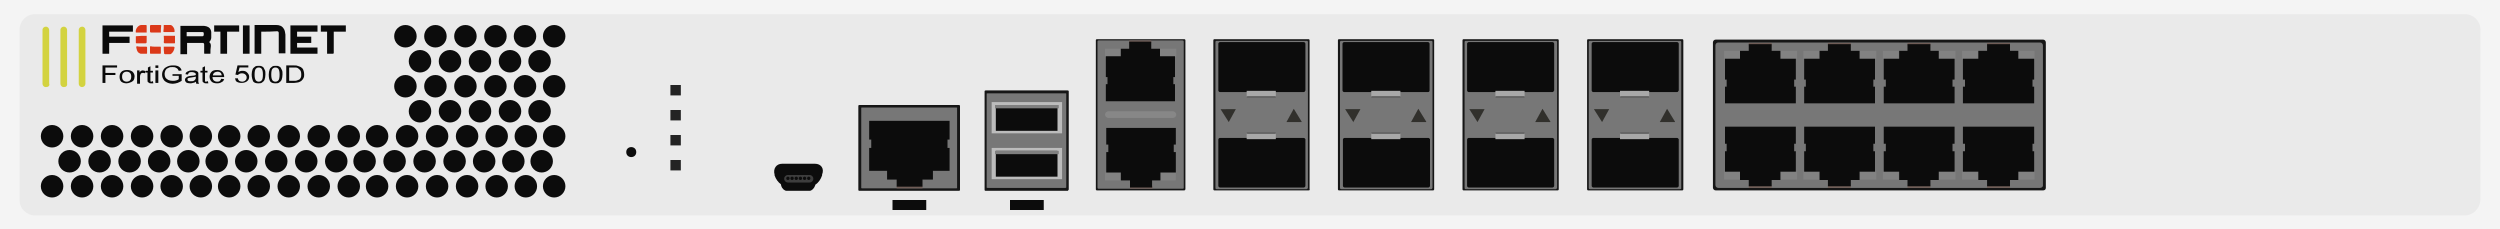 <?xml version="1.0" encoding="utf-8"?>
<!-- Copyright 2022 Virtual Console LLC. All rights reserved. Generator: Adobe Illustrator 26.0.2, SVG Export Plug-In . SVG Version: 6.00 Build 0)  -->
<svg version="1.1" id="FortiGate-500D" xmlns="http://www.w3.org/2000/svg" xmlns:xlink="http://www.w3.org/1999/xlink" x="0px"
	 y="0px" viewBox="0 0 600 55" style="enable-background:new 0 0 600 55;" xml:space="preserve">
<style type="text/css">
	.st0{fill:#F4F4F4;}
	.st1{fill:#EAEAEA;}
	.st2{fill:#0C0C0C;}
	.st3{fill:#232323;}
	.st4{fill:#161616;}
	.st5{fill:#777777;}
	.st6{fill:#705D57;}
	.st7{fill:#D3D340;}
	.st8{fill:#545454;}
	.st9{fill:#A8A8A8;}
	.st10{fill:#31302C;}
	.st11{fill:#828282;}
	.st12{fill:#0A0A0A;}
	.st13{fill:#DB3919;}
	.st14{fill:#878787;}
	.st15{fill:#BCBCBC;}
	.st16{fill:#7F7F7F;}
	.st17{fill:#3D3D3D;}
	.st18{enable-background:new    ;}
</style>
<g>
	<rect x="0" y="0" class="st0" width="600" height="55"/>
	<path class="st1" d="M591.5,51.7H8.4c-2,0-3.7-1.6-3.7-3.7V7.1c0-2,1.6-3.7,3.7-3.7h583.2c2,0,3.7,1.6,3.7,3.7V48
		C595.2,50,593.6,51.7,591.5,51.7z"/>
	<g>
		<g>
			<g>
				<g>
					<ellipse class="st2" cx="126" cy="8.7" rx="2.7" ry="2.7"/>
				</g>
				<g>
					<ellipse class="st2" cx="133" cy="8.7" rx="2.7" ry="2.7"/>
				</g>
				<g>
					<ellipse class="st2" cx="118.9" cy="8.7" rx="2.7" ry="2.7"/>
				</g>
				<g>
					<ellipse class="st2" cx="111.7" cy="8.7" rx="2.7" ry="2.7"/>
				</g>
				<g>
					<ellipse class="st2" cx="104.5" cy="8.7" rx="2.7" ry="2.7"/>
				</g>
				<g>
					<ellipse class="st2" cx="97.3" cy="8.7" rx="2.7" ry="2.7"/>
				</g>
			</g>
			<g>
				<g>
					<ellipse class="st2" cx="129.5" cy="14.7" rx="2.7" ry="2.7"/>
				</g>
				<g>
					<ellipse class="st2" cx="122.4" cy="14.7" rx="2.7" ry="2.7"/>
				</g>
				<g>
					<ellipse class="st2" cx="115.2" cy="14.7" rx="2.7" ry="2.7"/>
				</g>
				<g>
					<ellipse class="st2" cx="108" cy="14.7" rx="2.7" ry="2.7"/>
				</g>
				<g>
					<ellipse class="st2" cx="100.8" cy="14.7" rx="2.7" ry="2.7"/>
				</g>
			</g>
			<g>
				<g>
					<ellipse class="st2" cx="126" cy="20.7" rx="2.7" ry="2.7"/>
				</g>
				<g>
					<ellipse class="st2" cx="133" cy="20.7" rx="2.7" ry="2.7"/>
				</g>
				<g>
					<ellipse class="st2" cx="118.9" cy="20.7" rx="2.7" ry="2.7"/>
				</g>
				<g>
					<ellipse class="st2" cx="111.7" cy="20.7" rx="2.7" ry="2.7"/>
				</g>
				<g>
					<ellipse class="st2" cx="104.5" cy="20.7" rx="2.7" ry="2.7"/>
				</g>
				<g>
					<ellipse class="st2" cx="97.3" cy="20.7" rx="2.7" ry="2.7"/>
				</g>
			</g>
			<g>
				<g>
					<ellipse class="st2" cx="129.5" cy="26.7" rx="2.7" ry="2.7"/>
				</g>
				<g>
					<ellipse class="st2" cx="122.4" cy="26.7" rx="2.7" ry="2.7"/>
				</g>
				<g>
					<ellipse class="st2" cx="115.2" cy="26.7" rx="2.7" ry="2.7"/>
				</g>
				<g>
					<ellipse class="st2" cx="108" cy="26.7" rx="2.7" ry="2.7"/>
				</g>
				<g>
					<ellipse class="st2" cx="100.8" cy="26.7" rx="2.7" ry="2.7"/>
				</g>
			</g>
		</g>
		<g>
			<g>
				<g>
					<ellipse class="st2" cx="41.2" cy="32.7" rx="2.7" ry="2.7"/>
				</g>
				<g>
					<ellipse class="st2" cx="48.2" cy="32.7" rx="2.7" ry="2.7"/>
				</g>
				<g>
					<ellipse class="st2" cx="34.1" cy="32.7" rx="2.7" ry="2.7"/>
				</g>
				<g>
					<ellipse class="st2" cx="26.9" cy="32.7" rx="2.7" ry="2.7"/>
				</g>
				<g>
					<ellipse class="st2" cx="19.7" cy="32.7" rx="2.7" ry="2.7"/>
				</g>
				<g>
					<ellipse class="st2" cx="12.5" cy="32.7" rx="2.7" ry="2.7"/>
				</g>
			</g>
			<g>
				<g>
					<ellipse class="st2" cx="55" cy="32.7" rx="2.7" ry="2.7"/>
				</g>
				<g>
					<ellipse class="st2" cx="62.1" cy="32.7" rx="2.7" ry="2.7"/>
				</g>
				<g>
					<ellipse class="st2" cx="69.3" cy="32.7" rx="2.7" ry="2.7"/>
				</g>
				<g>
					<ellipse class="st2" cx="76.5" cy="32.7" rx="2.7" ry="2.7"/>
				</g>
				<g>
					<ellipse class="st2" cx="83.7" cy="32.7" rx="2.7" ry="2.7"/>
				</g>
			</g>
			<g>
				<g>
					<ellipse class="st2" cx="119.2" cy="32.7" rx="2.7" ry="2.7"/>
				</g>
				<g>
					<ellipse class="st2" cx="126.2" cy="32.7" rx="2.7" ry="2.7"/>
				</g>
				<g>
					<ellipse class="st2" cx="112.1" cy="32.7" rx="2.7" ry="2.7"/>
				</g>
				<g>
					<ellipse class="st2" cx="104.9" cy="32.7" rx="2.7" ry="2.7"/>
				</g>
				<g>
					<ellipse class="st2" cx="97.7" cy="32.7" rx="2.7" ry="2.7"/>
				</g>
				<g>
					<ellipse class="st2" cx="90.5" cy="32.7" rx="2.7" ry="2.7"/>
				</g>
			</g>
			<g>
				<ellipse class="st2" cx="133" cy="32.7" rx="2.7" ry="2.7"/>
			</g>
		</g>
		<g>
			<g>
				<g>
					<ellipse class="st2" cx="41.2" cy="44.7" rx="2.7" ry="2.7"/>
				</g>
				<g>
					<ellipse class="st2" cx="48.2" cy="44.7" rx="2.7" ry="2.7"/>
				</g>
				<g>
					<ellipse class="st2" cx="34.1" cy="44.7" rx="2.7" ry="2.7"/>
				</g>
				<g>
					<ellipse class="st2" cx="26.9" cy="44.7" rx="2.7" ry="2.7"/>
				</g>
				<g>
					<ellipse class="st2" cx="19.7" cy="44.7" rx="2.7" ry="2.7"/>
				</g>
				<g>
					<ellipse class="st2" cx="12.5" cy="44.7" rx="2.7" ry="2.7"/>
				</g>
			</g>
			<g>
				<g>
					<ellipse class="st2" cx="55" cy="44.7" rx="2.7" ry="2.7"/>
				</g>
				<g>
					<ellipse class="st2" cx="62.1" cy="44.7" rx="2.7" ry="2.7"/>
				</g>
				<g>
					<ellipse class="st2" cx="69.3" cy="44.7" rx="2.7" ry="2.7"/>
				</g>
				<g>
					<ellipse class="st2" cx="76.5" cy="44.7" rx="2.7" ry="2.7"/>
				</g>
				<g>
					<ellipse class="st2" cx="83.7" cy="44.7" rx="2.7" ry="2.7"/>
				</g>
			</g>
			<g>
				<g>
					<ellipse class="st2" cx="119.2" cy="44.7" rx="2.7" ry="2.7"/>
				</g>
				<g>
					<ellipse class="st2" cx="126.2" cy="44.7" rx="2.7" ry="2.7"/>
				</g>
				<g>
					<ellipse class="st2" cx="112.1" cy="44.7" rx="2.7" ry="2.7"/>
				</g>
				<g>
					<ellipse class="st2" cx="104.9" cy="44.7" rx="2.7" ry="2.7"/>
				</g>
				<g>
					<ellipse class="st2" cx="97.7" cy="44.7" rx="2.7" ry="2.7"/>
				</g>
				<g>
					<ellipse class="st2" cx="90.5" cy="44.7" rx="2.7" ry="2.7"/>
				</g>
			</g>
			<g>
				<ellipse class="st2" cx="133" cy="44.7" rx="2.7" ry="2.7"/>
			</g>
		</g>
		<g>
			<g>
				<g>
					<ellipse class="st2" cx="38.2" cy="38.7" rx="2.7" ry="2.7"/>
				</g>
				<g>
					<ellipse class="st2" cx="45.2" cy="38.7" rx="2.7" ry="2.7"/>
				</g>
				<g>
					<ellipse class="st2" cx="31.1" cy="38.7" rx="2.7" ry="2.7"/>
				</g>
				<g>
					<ellipse class="st2" cx="23.9" cy="38.7" rx="2.7" ry="2.7"/>
				</g>
				<g>
					<ellipse class="st2" cx="16.7" cy="38.7" rx="2.7" ry="2.7"/>
				</g>
			</g>
			<g>
				<g>
					<ellipse class="st2" cx="52" cy="38.7" rx="2.7" ry="2.7"/>
				</g>
				<g>
					<ellipse class="st2" cx="59.1" cy="38.7" rx="2.7" ry="2.7"/>
				</g>
				<g>
					<ellipse class="st2" cx="66.3" cy="38.7" rx="2.7" ry="2.7"/>
				</g>
				<g>
					<ellipse class="st2" cx="73.5" cy="38.7" rx="2.7" ry="2.7"/>
				</g>
				<g>
					<ellipse class="st2" cx="80.7" cy="38.7" rx="2.7" ry="2.7"/>
				</g>
			</g>
			<g>
				<g>
					<ellipse class="st2" cx="116.2" cy="38.7" rx="2.7" ry="2.7"/>
				</g>
				<g>
					<ellipse class="st2" cx="123.2" cy="38.7" rx="2.7" ry="2.7"/>
				</g>
				<g>
					<ellipse class="st2" cx="109.1" cy="38.7" rx="2.7" ry="2.7"/>
				</g>
				<g>
					<ellipse class="st2" cx="101.9" cy="38.7" rx="2.7" ry="2.7"/>
				</g>
				<g>
					<ellipse class="st2" cx="94.7" cy="38.7" rx="2.7" ry="2.7"/>
				</g>
				<g>
					<ellipse class="st2" cx="87.5" cy="38.7" rx="2.7" ry="2.7"/>
				</g>
			</g>
			<g>
				<ellipse class="st2" cx="130" cy="38.7" rx="2.7" ry="2.7"/>
			</g>
		</g>
	</g>
	<g>
		<rect x="160.9" y="20.4" class="st3" width="2.5" height="2.5"/>
		<rect x="160.9" y="26.4" class="st3" width="2.5" height="2.5"/>
		<rect x="160.9" y="32.4" class="st3" width="2.5" height="2.5"/>
		<rect x="160.9" y="38.4" class="st3" width="2.5" height="2.5"/>
	</g>
	<circle class="st2" cx="151.5" cy="36.5" r="1.2"/>
	<g>
		<path class="st4" d="M230.1,45.8h-23.8c-0.2,0-0.3-0.1-0.3-0.2V25.4c0-0.1,0.1-0.2,0.3-0.2h23.8c0.2,0,0.3,0.1,0.3,0.2v20.2
			C230.4,45.6,230.4,45.8,230.1,45.8z"/>
		<path class="st5" d="M229.4,45.2H207c-0.2,0-0.3,0-0.3-0.1V25.9c0-0.1,0.1-0.1,0.3-0.1h22.4c0.2,0,0.3,0,0.3,0.1v19.2
			C229.8,45.2,229.6,45.2,229.4,45.2z"/>
		<g>
			<rect x="215.2" y="44.6" class="st6" width="6.2" height="0.6"/>
			<polygon class="st2" points="212.9,41 212.9,43.1 215.2,43.1 215.2,44.8 221.4,44.8 221.4,43.1 223.9,43.1 223.9,41 227.9,41 
				227.9,35.5 227.4,35.5 227.4,33.5 227.9,33.5 227.9,32.8 227.9,32.3 227.9,32.2 227.9,30.6 227.9,29 208.6,29 208.6,30.6 
				208.6,32.3 208.6,32.8 208.6,33.5 209.1,33.5 209.1,35.5 208.6,35.5 208.6,41 			"/>
		</g>
	</g>
	<g>
		<g>
			<path class="st7" d="M11,20.9L11,20.9c-0.5,0-0.8-0.4-0.8-0.8V7.2c0-0.5,0.4-0.8,0.8-0.8l0,0c0.5,0,0.8,0.4,0.8,0.8V20
				C12,20.6,11.6,20.9,11,20.9z"/>
			<path class="st7" d="M15.3,20.9L15.3,20.9c-0.5,0-0.8-0.4-0.8-0.8V7.2c0-0.5,0.4-0.8,0.8-0.8l0,0c0.5,0,0.8,0.4,0.8,0.8V20
				C16.2,20.6,15.9,20.9,15.3,20.9z"/>
			<path class="st7" d="M19.7,20.9L19.7,20.9c-0.5,0-0.8-0.4-0.8-0.8V7.2c0-0.5,0.4-0.8,0.8-0.8l0,0c0.5,0,0.8,0.4,0.8,0.8V20
				C20.5,20.6,20.1,20.9,19.7,20.9z"/>
		</g>
	</g>
	<g>
		<path class="st4" d="M314,45.7h-22.5c-0.2,0-0.3-0.1-0.3-0.3V9.7c0-0.2,0.1-0.3,0.3-0.3H314c0.2,0,0.3,0.1,0.3,0.3v35.7
			C314.4,45.6,314.3,45.7,314,45.7z"/>
		<path class="st5" d="M313.6,45.4H292c-0.2,0-0.3-0.1-0.3-0.3v-35c0-0.2,0.1-0.3,0.3-0.3h21.6c0.2,0,0.3,0.1,0.3,0.3v35
			C313.9,45.2,313.7,45.4,313.6,45.4z"/>
		<g>
			<g>
				<polygon class="st8" points="300,21.6 305.5,21.6 306.2,23.4 299.2,23.4 				"/>
				<path class="st2" d="M312.9,22.1h-20.1c-0.2,0-0.4-0.2-0.4-0.4V10.5c0-0.2,0.2-0.4,0.4-0.4h20.1c0.2,0,0.4,0.2,0.4,0.4v11.2
					C313.2,21.9,313.1,22.1,312.9,22.1z"/>
				<rect x="299.2" y="21.8" class="st9" width="7" height="1.3"/>
			</g>
			<g>
				<polygon class="st8" points="299.2,31.8 306.2,31.8 305.5,33.5 300,33.5 				"/>
				<path class="st2" d="M313.3,33.4v11.2c0,0.2-0.2,0.4-0.4,0.4h-20.1c-0.2,0-0.4-0.2-0.4-0.4V33.5c0-0.2,0.2-0.4,0.4-0.4h20.1
					C313.1,33.1,313.2,33.3,313.3,33.4z"/>
				<rect x="299.2" y="32.1" class="st9" width="7" height="1.3"/>
			</g>
		</g>
		<path class="st10" d="M294.9,29.3l1.7-3.1l0,0H293c0,0-0.1,0,0,0.1L294.9,29.3C294.8,29.4,294.9,29.4,294.9,29.3z"/>
		<path class="st10" d="M310.5,26.1l-1.7,3.1c-0.1,0.1,0,0.1,0,0.1h3.6v-0.1L310.5,26.1L310.5,26.1z"/>
	</g>
	<g>
		<path class="st4" d="M343.9,45.7h-22.5c-0.2,0-0.3-0.1-0.3-0.3V9.7c0-0.2,0.1-0.3,0.3-0.3h22.5c0.2,0,0.3,0.1,0.3,0.3v35.7
			C344.2,45.6,344.1,45.7,343.9,45.7z"/>
		<path class="st5" d="M343.5,45.4h-21.6c-0.2,0-0.3-0.1-0.3-0.3v-35c0-0.2,0.1-0.3,0.3-0.3h21.6c0.2,0,0.3,0.1,0.3,0.3v35
			C343.8,45.2,343.6,45.4,343.5,45.4z"/>
		<g>
			<g>
				<polygon class="st8" points="329.9,21.6 335.4,21.6 336.1,23.4 329.1,23.4 				"/>
				<path class="st2" d="M342.7,22.1h-20.1c-0.2,0-0.4-0.2-0.4-0.4V10.5c0-0.2,0.2-0.4,0.4-0.4h20.1c0.2,0,0.4,0.2,0.4,0.4v11.2
					C343.1,21.9,343,22.1,342.7,22.1z"/>
				<rect x="329.1" y="21.8" class="st9" width="7" height="1.3"/>
			</g>
			<g>
				<polygon class="st8" points="329.1,31.8 336.1,31.8 335.4,33.5 329.9,33.5 				"/>
				<path class="st2" d="M343.2,33.4v11.2c0,0.2-0.2,0.4-0.4,0.4h-20.1c-0.2,0-0.4-0.2-0.4-0.4V33.5c0-0.2,0.2-0.4,0.4-0.4h20.1
					C343,33.1,343.1,33.3,343.2,33.4z"/>
				<rect x="329.1" y="32.1" class="st9" width="7" height="1.3"/>
			</g>
		</g>
		<path class="st10" d="M324.8,29.3l1.7-3.1l0,0h-3.6c0,0-0.1,0,0,0.1L324.8,29.3C324.6,29.4,324.8,29.4,324.8,29.3z"/>
		<path class="st10" d="M340.4,26.1l-1.7,3.1c-0.1,0.1,0,0.1,0,0.1h3.6v-0.1L340.4,26.1L340.4,26.1z"/>
	</g>
	<g>
		<path class="st4" d="M373.8,45.7h-22.5c-0.2,0-0.3-0.1-0.3-0.3V9.7c0-0.2,0.1-0.3,0.3-0.3h22.5c0.2,0,0.3,0.1,0.3,0.3v35.7
			C374.1,45.6,374,45.7,373.8,45.7z"/>
		<path class="st5" d="M373.4,45.4h-21.6c-0.2,0-0.3-0.1-0.3-0.3v-35c0-0.2,0.1-0.3,0.3-0.3h21.6c0.2,0,0.3,0.1,0.3,0.3v35
			C373.7,45.2,373.5,45.4,373.4,45.4z"/>
		<g>
			<g>
				<polygon class="st8" points="359.8,21.6 365.3,21.6 365.9,23.4 358.9,23.4 				"/>
				<path class="st2" d="M372.6,22.1h-20.1c-0.2,0-0.4-0.2-0.4-0.4V10.5c0-0.2,0.2-0.4,0.4-0.4h20.1c0.2,0,0.4,0.2,0.4,0.4v11.2
					C372.9,21.9,372.8,22.1,372.6,22.1z"/>
				<rect x="358.9" y="21.8" class="st9" width="7" height="1.3"/>
			</g>
			<g>
				<polygon class="st8" points="358.9,31.8 365.9,31.8 365.3,33.5 359.8,33.5 				"/>
				<path class="st2" d="M373,33.4v11.2c0,0.2-0.2,0.4-0.4,0.4h-20.1c-0.2,0-0.4-0.2-0.4-0.4V33.5c0-0.2,0.2-0.4,0.4-0.4h20.1
					C372.8,33.1,372.9,33.3,373,33.4z"/>
				<rect x="358.9" y="32.1" class="st9" width="7" height="1.3"/>
			</g>
		</g>
		<path class="st10" d="M354.6,29.3l1.7-3.1l0,0h-3.6c0,0-0.1,0,0,0.1L354.6,29.3C354.5,29.4,354.6,29.4,354.6,29.3z"/>
		<path class="st10" d="M370.2,26.1l-1.7,3.1c-0.1,0.1,0,0.1,0,0.1h3.6v-0.1L370.2,26.1L370.2,26.1z"/>
	</g>
	<g>
		<path class="st4" d="M403.7,45.7h-22.5c-0.2,0-0.3-0.1-0.3-0.3V9.7c0-0.2,0.1-0.3,0.3-0.3h22.5c0.2,0,0.3,0.1,0.3,0.3v35.7
			C404,45.6,403.9,45.7,403.7,45.7z"/>
		<path class="st5" d="M403.2,45.4h-21.6c-0.2,0-0.3-0.1-0.3-0.3v-35c0-0.2,0.1-0.3,0.3-0.3h21.6c0.2,0,0.3,0.1,0.3,0.3v35
			C403.6,45.2,403.4,45.4,403.2,45.4z"/>
		<g>
			<g>
				<polygon class="st8" points="389.7,21.6 395.2,21.6 395.8,23.4 388.8,23.4 				"/>
				<path class="st2" d="M402.5,22.1h-20.1c-0.2,0-0.4-0.2-0.4-0.4V10.5c0-0.2,0.2-0.4,0.4-0.4h20.1c0.2,0,0.4,0.2,0.4,0.4v11.2
					C402.8,21.9,402.7,22.1,402.5,22.1z"/>
				<rect x="388.8" y="21.8" class="st9" width="7" height="1.3"/>
			</g>
			<g>
				<polygon class="st8" points="388.8,31.8 395.8,31.8 395.2,33.5 389.7,33.5 				"/>
				<path class="st2" d="M402.9,33.4v11.2c0,0.2-0.2,0.4-0.4,0.4h-20.1c-0.2,0-0.4-0.2-0.4-0.4V33.5c0-0.2,0.2-0.4,0.4-0.4h20.1
					C402.7,33.1,402.8,33.3,402.9,33.4z"/>
				<rect x="388.8" y="32.1" class="st9" width="7" height="1.3"/>
			</g>
		</g>
		<path class="st10" d="M384.5,29.3l1.7-3.1l0,0h-3.6c0,0-0.1,0,0,0.1L384.5,29.3C384.4,29.4,384.5,29.4,384.5,29.3z"/>
		<path class="st10" d="M400.1,26.1l-1.7,3.1c-0.1,0.1,0,0.1,0,0.1h3.6v-0.1L400.1,26.1L400.1,26.1z"/>
	</g>
	<g>
		<path class="st4" d="M490.3,45.7h-78.5c-0.4,0-0.7-0.3-0.7-0.7V10.2c0-0.4,0.3-0.7,0.7-0.7h78.5c0.4,0,0.7,0.3,0.7,0.7v34.9
			C491,45.5,490.7,45.7,490.3,45.7z"/>
		<g>
			<path class="st5" d="M489.6,45.1h-77.2c-0.4,0-0.7-0.3-0.7-0.7V10.9c0-0.4,0.3-0.7,0.7-0.7h77.2c0.4,0,0.7,0.3,0.7,0.7v33.5
				C490.4,44.8,490,45.1,489.6,45.1z"/>
			<g>
				<g>
					<rect x="476.9" y="10.3" class="st6" width="5.5" height="0.6"/>
					<g>
						<g>
							<rect x="470.9" y="12.2" class="st11" width="3.8" height="1.9"/>
						</g>
						<g>
							<rect x="484.3" y="12.2" class="st11" width="4" height="1.9"/>
						</g>
						<polygon class="st2" points="484.4,14.1 484.4,12.2 482.4,12.2 482.4,10.6 476.9,10.6 476.9,12.2 474.8,12.2 474.8,14.1 
							471.1,14.1 471.1,19.1 471.6,19.1 471.6,20.8 471.1,20.8 471.1,21.5 471.1,21.9 471.1,22 471.1,23.4 471.1,24.8 488.2,24.8 
							488.2,23.4 488.2,21.9 488.2,21.5 488.2,20.8 487.8,20.8 487.8,19.1 488.2,19.1 488.2,14.1 						"/>
					</g>
				</g>
				<g>
					<rect x="457.8" y="10.3" class="st6" width="5.5" height="0.6"/>
					<g>
						<g>
							<rect x="451.9" y="12.2" class="st11" width="3.8" height="1.9"/>
						</g>
						<g>
							<rect x="465.3" y="12.2" class="st11" width="4" height="1.9"/>
						</g>
						<polygon class="st2" points="465.3,14.1 465.3,12.2 463.3,12.2 463.3,10.6 457.8,10.6 457.8,12.2 455.8,12.2 455.8,14.1 
							452.1,14.1 452.1,19.1 452.6,19.1 452.6,20.8 452.1,20.8 452.1,21.5 452.1,21.9 452.1,22 452.1,23.4 452.1,24.8 469.1,24.8 
							469.1,23.4 469.1,21.9 469.1,21.5 469.1,20.8 468.6,20.8 468.6,19.1 469.1,19.1 469.1,14.1 						"/>
					</g>
				</g>
				<g>
					<rect x="438.7" y="10.3" class="st6" width="5.5" height="0.6"/>
					<g>
						<g>
							<rect x="432.8" y="12.2" class="st11" width="3.8" height="1.9"/>
						</g>
						<g>
							<rect x="446.3" y="12.2" class="st11" width="4" height="1.9"/>
						</g>
						<polygon class="st2" points="446.3,14.1 446.3,12.2 444.2,12.2 444.2,10.6 438.7,10.6 438.7,12.2 436.7,12.2 436.7,14.1 
							433,14.1 433,19.1 433.4,19.1 433.4,20.8 433,20.8 433,21.5 433,21.9 433,22 433,23.4 433,24.8 450,24.8 450,23.4 450,21.9 
							450,21.5 450,20.8 449.6,20.8 449.6,19.1 450,19.1 450,14.1 						"/>
					</g>
				</g>
				<g>
					<rect x="419.7" y="10.3" class="st6" width="5.5" height="0.6"/>
					<g>
						<g>
							<rect x="413.8" y="12.2" class="st11" width="3.8" height="1.9"/>
						</g>
						<g>
							<rect x="427.3" y="12.2" class="st11" width="4" height="1.9"/>
						</g>
						<polygon class="st2" points="427.3,14.1 427.3,12.2 425.2,12.2 425.2,10.6 419.7,10.6 419.7,12.2 417.6,12.2 417.6,14.1 
							414,14.1 414,19.1 414.4,19.1 414.4,20.8 414,20.8 414,21.5 414,21.9 414,22 414,23.4 414,24.8 431,24.8 431,23.4 431,21.9 
							431,21.5 431,20.8 430.6,20.8 430.6,19.1 431,19.1 431,14.1 						"/>
					</g>
				</g>
			</g>
			<g>
				<g>
					<rect x="476.9" y="44.5" class="st6" width="5.5" height="0.6"/>
					<g>
						<g>
							<rect x="470.9" y="41.2" class="st11" width="3.8" height="1.9"/>
						</g>
						<g>
							<rect x="484.3" y="41.2" class="st11" width="4" height="1.9"/>
						</g>
						<polygon class="st2" points="484.4,41.2 484.4,43.2 482.4,43.2 482.4,44.7 476.9,44.7 476.9,43.2 474.8,43.2 474.8,41.2 
							471.1,41.2 471.1,36.3 471.6,36.3 471.6,34.5 471.1,34.5 471.1,33.9 471.1,33.4 471.1,33.3 471.1,31.9 471.1,30.4 488.2,30.4 
							488.2,31.9 488.2,33.4 488.2,33.9 488.2,34.5 487.8,34.5 487.8,36.3 488.2,36.3 488.2,41.2 						"/>
					</g>
				</g>
				<g>
					<rect x="457.8" y="44.5" class="st6" width="5.5" height="0.6"/>
					<g>
						<g>
							<rect x="451.9" y="41.2" class="st11" width="3.8" height="1.9"/>
						</g>
						<g>
							<rect x="465.3" y="41.2" class="st11" width="4" height="1.9"/>
						</g>
						<polygon class="st2" points="465.3,41.2 465.3,43.2 463.3,43.2 463.3,44.7 457.8,44.7 457.8,43.2 455.8,43.2 455.8,41.2 
							452.1,41.2 452.1,36.3 452.6,36.3 452.6,34.5 452.1,34.5 452.1,33.9 452.1,33.4 452.1,33.3 452.1,31.9 452.1,30.4 469.1,30.4 
							469.1,31.9 469.1,33.4 469.1,33.9 469.1,34.5 468.6,34.5 468.6,36.3 469.1,36.3 469.1,41.2 						"/>
					</g>
				</g>
				<g>
					<rect x="438.7" y="44.5" class="st6" width="5.5" height="0.6"/>
					<g>
						<g>
							<rect x="432.8" y="41.2" class="st11" width="3.8" height="1.9"/>
						</g>
						<g>
							<rect x="446.3" y="41.2" class="st11" width="4" height="1.9"/>
						</g>
						<polygon class="st2" points="446.3,41.2 446.3,43.2 444.2,43.2 444.2,44.7 438.7,44.7 438.7,43.2 436.7,43.2 436.7,41.2 
							433,41.2 433,36.3 433.4,36.3 433.4,34.5 433,34.5 433,33.9 433,33.4 433,33.3 433,31.9 433,30.4 450,30.4 450,31.9 450,33.4 
							450,33.9 450,34.5 449.6,34.5 449.6,36.3 450,36.3 450,41.2 						"/>
					</g>
				</g>
				<g>
					<rect x="419.7" y="44.5" class="st6" width="5.5" height="0.6"/>
					<g>
						<g>
							<rect x="413.8" y="41.2" class="st11" width="3.8" height="1.9"/>
						</g>
						<g>
							<rect x="427.3" y="41.2" class="st11" width="4" height="1.9"/>
						</g>
						<polygon class="st2" points="427.3,41.2 427.3,43.2 425.2,43.2 425.2,44.7 419.7,44.7 419.7,43.2 417.6,43.2 417.6,41.2 
							414,41.2 414,36.3 414.4,36.3 414.4,34.5 414,34.5 414,33.9 414,33.4 414,33.3 414,31.9 414,30.4 431,30.4 431,31.9 431,33.4 
							431,33.9 431,34.5 430.6,34.5 430.6,36.3 431,36.3 431,41.2 						"/>
					</g>
				</g>
			</g>
		</g>
	</g>
	<g>
		<path class="st12" d="M50.5,12.9c-0.5,0-1,0-1.4,0c-0.1,0-0.1-0.1-0.1-0.2c0-0.7,0-1.4,0-2c0-0.2-0.1-0.4-0.3-0.4
			c-1.3,0-2.5,0-3.8,0c0,0.9,0,1.8,0,2.7c-0.6,0-1.1,0-1.6,0c0-2.3,0-4.5,0-6.8c0.1,0,0.2,0,0.3,0c1.6,0,3.3,0,4.9,0
			c0.3,0,0.7,0,1,0.1c0.7,0.2,1.1,0.6,1.2,1.4c0,0.4,0,0.8,0,1.3c0,0.4-0.2,0.8-0.5,1.1c0.4,0.3,0.4,0.6,0.4,1
			C50.5,11.6,50.5,12.2,50.5,12.9z M44.8,8.7c1.3,0,2.6,0,3.8,0c0.2,0,0.3-0.2,0.3-0.3s0-0.3,0-0.4c0-0.2-0.1-0.3-0.3-0.3
			c-0.1,0-0.2,0-0.3,0c-1.1,0-2.2,0-3.3,0c-0.1,0-0.1,0-0.2,0C44.8,8,44.8,8.4,44.8,8.7z"/>
		<path class="st12" d="M71.3,11.4c1.6,0,3.3,0,4.9,0c0,0.5,0,1,0,1.5c-2.2,0-4.3,0-6.5,0c0-2.3,0-4.5,0-6.8c2.2,0,4.3,0,6.5,0
			c0,0.5,0,1,0,1.5c-1.6,0-3.2,0-4.9,0c0,0.4,0,0.8,0,1.2c1.1,0,2.2,0,3.4,0c0,0.5,0,1,0,1.5c-1.1,0-2.2,0-3.4,0
			C71.3,10.6,71.3,11,71.3,11.4z"/>
		<path class="st12" d="M62.7,7.6c0,1.8,0,3.6,0,5.3c-0.5,0-1.1,0-1.6,0c0-2.3,0-4.6,0-6.9c0.3,0,0.7,0,1,0c1.4,0,2.8,0,4.2,0
			c0.7,0,1.4,0.2,1.8,0.9c0.3,0.4,0.3,0.9,0.4,1.4c0,1.4,0,2.9,0,4.3c0,0.1,0,0.1,0,0.2c-0.5,0-1.1,0-1.6,0c0-0.1,0-0.2,0-0.3
			c0-1.4,0-2.8,0-4.2c0-0.1,0-0.3,0-0.4c0-0.3-0.2-0.4-0.4-0.4C65.2,7.6,64,7.6,62.7,7.6z"/>
		<path class="st12" d="M26.2,12.9c-0.6,0-1.1,0-1.6,0c0-2.3,0-4.6,0-6.8c2.4,0,4.8,0,7.3,0c0,0.5,0,1,0,1.5c-1.9,0-3.8,0-5.7,0
			c0,0.4,0,0.8,0,1.2c1.6,0,3.2,0,4.9,0c0,0.5,0,1,0,1.5c-1.6,0-3.2,0-4.9,0C26.2,11.1,26.2,12,26.2,12.9z"/>
		<path class="st12" d="M51.4,7.6c0-0.5,0-1,0-1.5c2,0,4,0,6,0c0,0.5,0,1,0,1.5c-1,0-1.9,0-2.9,0c0,1.8,0,3.6,0,5.3
			c-0.6,0-1.1,0-1.6,0c0-1.8,0-3.5,0-5.3C52.4,7.6,51.9,7.6,51.4,7.6z"/>
		<path class="st12" d="M77,6.1c2,0,4,0,6,0c0,0.5,0,1,0,1.5c-1,0-1.9,0-2.9,0c0,0.1,0,0.2,0,0.3c0,1.6,0,3.1,0,4.7
			c0,0.2,0,0.3-0.3,0.3c-0.4,0-0.9,0-1.3,0c0-1.8,0-3.6,0-5.3c-0.5,0-1,0-1.5,0C77,7.1,77,6.6,77,6.1z"/>
		<path class="st12" d="M58.3,6.1c0.5,0,1.1,0,1.6,0c0,2.3,0,4.6,0,6.8c-0.5,0-1.1,0-1.6,0C58.3,10.6,58.3,8.4,58.3,6.1z"/>
		<g>
			<g>
				<path class="st13" d="M35.2,8.6c0,0.4,0,0.8,0,1.2c0,0.6,0,0.6-0.5,0.6c-0.6,0-1.3,0-1.9,0c-0.2,0-0.2-0.1-0.2-0.2
					c0-0.5,0-1,0-1.5C33.5,8.6,34.3,8.6,35.2,8.6z"/>
				<path class="st13" d="M39.3,8.6c0.9,0,1.8,0,2.7,0c0,0.4,0,0.8,0,1.3c0,0.6,0.1,0.5-0.5,0.5s-1.3,0-1.9,0
					c-0.2,0-0.3-0.1-0.3-0.3C39.4,9.6,39.3,9.1,39.3,8.6z"/>
				<path class="st13" d="M38.6,7.8c-0.8,0-1.6,0-2.4,0c-0.1,0-0.2-0.1-0.2-0.2c0-0.5,0-1,0-1.4C36,6.1,36.1,6,36.2,6
					c0.8,0,1.5,0,2.3,0c0.1,0,0.2,0.1,0.2,0.1C38.6,6.7,38.6,7.2,38.6,7.8z"/>
				<path class="st13" d="M37.3,11.2c0.4,0,0.7,0,1.1,0c0.2,0,0.2,0,0.2,0.2c0,0.4,0,0.9,0,1.3c0,0.2,0,0.2-0.2,0.2
					c-0.7,0-1.5,0-2.2,0c-0.1,0-0.2,0-0.2-0.2c0-0.5,0-0.9,0-1.4c0-0.2,0.1-0.2,0.2-0.2C36.5,11.2,36.9,11.2,37.3,11.2z"/>
				<path class="st13" d="M33.9,11.2c0.4,0,0.7,0,1.1,0c0.2,0,0.3,0,0.3,0.2c0,0.4,0,0.9,0,1.3c0,0.2,0,0.2-0.2,0.2
					c-0.4,0-0.9,0-1.3,0c-0.2,0-0.4-0.2-0.6-0.3c-0.3-0.3-0.4-0.7-0.5-1.2c0-0.2,0-0.3,0.2-0.3C33.2,11.2,33.5,11.2,33.9,11.2z"/>
				<path class="st13" d="M35.2,7.8c-0.9,0-1.8,0-2.6,0C32.4,7,33.2,6,33.9,6c0.4,0,0.7,0,1.1,0c0.1,0,0.2,0.1,0.2,0.1
					C35.2,6.7,35.2,7.2,35.2,7.8z"/>
				<path class="st13" d="M39.3,11.2c0.4,0,0.8,0,1.2,0s0.8,0,1.2,0c0.1,0,0.2,0.1,0.2,0.2c-0.1,0.6-0.3,1.1-0.8,1.5
					c0,0-0.1,0.1-0.2,0.1c-0.4,0-0.9,0-1.3,0c-0.1,0-0.2-0.1-0.2-0.1C39.3,12.3,39.3,11.8,39.3,11.2z"/>
				<path class="st13" d="M39.3,6c0.5,0,1.1,0,1.6,0c0.2,0,0.5,0.2,0.6,0.4c0.3,0.3,0.4,0.7,0.4,1.1c0,0.2,0,0.2-0.2,0.2
					c-0.8,0-1.5,0-2.3,0c-0.1,0-0.2-0.1-0.2-0.1C39.3,7.1,39.3,6.6,39.3,6z"/>
			</g>
		</g>
	</g>
	<rect x="214.2" y="48" class="st2" width="8.1" height="2.4"/>
	<rect x="242.4" y="48" class="st2" width="8.1" height="2.4"/>
	<g>
		<g>
			<path class="st4" d="M284.2,45.7h-20.9c-0.2,0-0.3-0.1-0.3-0.3V9.7c0-0.2,0.1-0.3,0.3-0.3h20.9c0.2,0,0.3,0.1,0.3,0.3v35.7
				C284.5,45.5,284.4,45.7,284.2,45.7z"/>
			<path class="st5" d="M283.8,45.3h-20.1c-0.2,0-0.3-0.1-0.3-0.3V10c0-0.2,0.1-0.3,0.3-0.3h20.1c0.2,0,0.3,0.1,0.3,0.3v35
				C284.1,45.3,284,45.3,283.8,45.3z"/>
		</g>
		<g>
			<rect x="271" y="9.7" class="st6" width="5.3" height="0.6"/>
			<g>
				<g>
					<rect x="265.2" y="11.7" class="st11" width="3.7" height="1.9"/>
				</g>
				<g>
					<rect x="278.4" y="11.7" class="st11" width="3.9" height="1.9"/>
				</g>
				<polygon class="st2" points="278.4,13.5 278.4,11.7 276.3,11.7 276.3,10 271,10 271,11.7 269,11.7 269,13.5 265.4,13.5 
					265.4,18.5 265.8,18.5 265.8,20.2 265.4,20.2 265.4,20.9 265.4,21.4 265.4,21.4 265.4,22.8 265.4,24.3 282,24.3 282,22.8 
					282,21.4 282,20.9 282,20.2 281.6,20.2 281.6,18.5 282,18.5 282,13.5 				"/>
			</g>
		</g>
		<g>
			<rect x="271.2" y="44.7" class="st6" width="5.4" height="0.6"/>
			<g>
				<g>
					<rect x="278.5" y="41.4" class="st11" width="3.7" height="1.9"/>
				</g>
				<g>
					<rect x="265.2" y="41.4" class="st11" width="3.9" height="1.9"/>
				</g>
				<polygon class="st2" points="269,41.4 269,43.3 271.2,43.3 271.2,45 276.5,45 276.5,43.3 278.5,43.3 278.5,41.4 282.2,41.4 
					282.2,36.5 281.7,36.5 281.7,34.7 282.2,34.7 282.2,34.1 282.2,33.6 282.2,33.5 282.2,32.2 282.2,30.7 265.5,30.7 265.5,32.2 
					265.5,33.6 265.5,34.1 265.5,34.7 266,34.7 266,36.5 265.5,36.5 265.5,41.4 				"/>
			</g>
		</g>
		<path class="st14" d="M281.5,28.3H266c-0.4,0-0.8-0.4-0.8-0.8l0,0c0-0.4,0.4-0.8,0.8-0.8h15.5c0.4,0,0.8,0.4,0.8,0.8l0,0
			C282.3,28,281.9,28.3,281.5,28.3z"/>
	</g>
	<g>
		<g>
			<path class="st4" d="M256.3,45.8h-19.7c-0.2,0-0.3-0.1-0.3-0.2V21.9c0-0.1,0.1-0.2,0.3-0.2h19.6c0.2,0,0.3,0.1,0.3,0.2v23.6
				C256.4,45.6,256.3,45.8,256.3,45.8z"/>
			<path class="st5" d="M255.6,45.1h-18.5c-0.2,0-0.3,0-0.3-0.1V22.5c0-0.1,0.1-0.1,0.3-0.1h18.5c0.2,0,0.3,0,0.3,0.1V45
				C255.8,45.1,255.8,45.1,255.6,45.1z"/>
		</g>
		<g>
			<polygon class="st15" points="238,24.5 238,25.4 238,32 254.9,32 254.9,25.4 254.9,24.5 			"/>
			<g>
				<rect x="239" y="25.2" class="st2" width="14.8" height="6.2"/>
				<rect x="238.8" y="25.2" class="st16" width="15.3" height="0.8"/>
			</g>
		</g>
		<g>
			<polygon class="st15" points="238,35.5 238,36.4 238,43 254.9,43 254.9,36.4 254.9,35.5 			"/>
			<g>
				<rect x="239" y="36.2" class="st2" width="14.8" height="6.2"/>
				<rect x="238.8" y="36.2" class="st16" width="15.3" height="0.8"/>
			</g>
		</g>
	</g>
	<g>
		<path class="st2" d="M195.6,39.3h-7.9c-1.4,0-2.2,1.2-1.8,2.6v0.2c0.3,0.9,0.9,1.7,1.5,2.1l0.1,0.4c0.2,0.7,0.8,1.2,1.3,1.2h5.5
			c0.5,0,1.1-0.6,1.3-1.2l0.1-0.3c0.7-0.4,1.3-1.3,1.6-2.2v-0.2C197.9,40.4,197,39.3,195.6,39.3z"/>
		<g>
			<path class="st17" d="M194.3,43.8h-5.2c-0.5,0-0.9-0.4-0.9-0.9l0,0c0-0.5,0.4-0.9,0.9-0.9h5.2c0.5,0,0.9,0.4,0.9,0.9l0,0
				C195.2,43.4,194.8,43.8,194.3,43.8z"/>
			<g>
				<g>
					<circle class="st2" cx="194.1" cy="42.8" r="0.4"/>
				</g>
				<g>
					<circle class="st2" cx="193.1" cy="42.8" r="0.4"/>
				</g>
				<g>
					<circle class="st2" cx="192.1" cy="42.8" r="0.4"/>
				</g>
				<g>
					<circle class="st2" cx="191.1" cy="42.8" r="0.4"/>
				</g>
				<g>
					<circle class="st2" cx="190.1" cy="42.8" r="0.4"/>
				</g>
				<g>
					<circle class="st2" cx="189.1" cy="42.8" r="0.4"/>
				</g>
			</g>
		</g>
	</g>
	<g class="st18">
		<path class="st12" d="M24.6,19.9v-4.2h3.5v0.5h-2.8v1.3h2.4V18h-2.4v1.9H24.6z"/>
		<path class="st12" d="M28.7,18.4c0-0.6,0.2-1,0.6-1.3c0.3-0.2,0.7-0.3,1.2-0.3c0.5,0,0.9,0.1,1.3,0.4c0.3,0.3,0.5,0.7,0.5,1.1
			c0,0.4-0.1,0.7-0.2,0.9c-0.1,0.2-0.4,0.4-0.6,0.5C31,19.9,30.7,20,30.4,20c-0.5,0-0.9-0.1-1.3-0.4C28.8,19.3,28.7,18.9,28.7,18.4z
			 M29.3,18.4c0,0.4,0.1,0.7,0.3,0.9c0.2,0.2,0.5,0.3,0.8,0.3c0.3,0,0.6-0.1,0.8-0.3c0.2-0.2,0.3-0.5,0.3-0.9c0-0.4-0.1-0.7-0.3-0.9
			c-0.2-0.2-0.5-0.3-0.8-0.3c-0.3,0-0.6,0.1-0.8,0.3C29.4,17.7,29.3,18,29.3,18.4z"/>
		<path class="st12" d="M32.9,19.9v-3h0.6v0.5c0.1-0.2,0.3-0.4,0.4-0.4c0.1-0.1,0.3-0.1,0.4-0.1c0.2,0,0.4,0.1,0.7,0.2l-0.2,0.5
			c-0.2-0.1-0.3-0.1-0.5-0.1c-0.1,0-0.3,0-0.4,0.1c-0.1,0.1-0.2,0.2-0.2,0.3c-0.1,0.2-0.1,0.4-0.1,0.6v1.6H32.9z"/>
		<path class="st12" d="M36.7,19.5l0.1,0.5c-0.2,0-0.3,0-0.5,0c-0.2,0-0.4,0-0.5-0.1c-0.1-0.1-0.2-0.1-0.3-0.2
			c-0.1-0.1-0.1-0.3-0.1-0.6v-1.7H35v-0.4h0.5v-0.8l0.6-0.3v1.1h0.6v0.4h-0.6v1.8c0,0.1,0,0.2,0,0.3c0,0,0.1,0.1,0.1,0.1
			c0.1,0,0.1,0,0.2,0C36.5,19.5,36.6,19.5,36.7,19.5z"/>
		<path class="st12" d="M37.3,16.3v-0.6H38v0.6H37.3z M37.3,19.9v-3H38v3H37.3z"/>
		<path class="st12" d="M41.4,18.3v-0.5l2.2,0v1.6c-0.3,0.2-0.7,0.4-1,0.5c-0.4,0.1-0.7,0.2-1.1,0.2c-0.5,0-1-0.1-1.4-0.3
			c-0.4-0.2-0.7-0.4-0.9-0.8c-0.2-0.3-0.3-0.7-0.3-1.1c0-0.4,0.1-0.8,0.3-1.1c0.2-0.4,0.5-0.6,0.9-0.8c0.4-0.2,0.8-0.3,1.4-0.3
			c0.4,0,0.7,0,1,0.1c0.3,0.1,0.5,0.2,0.7,0.4c0.2,0.2,0.3,0.4,0.4,0.7L42.9,17c-0.1-0.2-0.2-0.4-0.3-0.5c-0.1-0.1-0.3-0.2-0.5-0.3
			c-0.2-0.1-0.5-0.1-0.7-0.1c-0.3,0-0.6,0-0.8,0.1c-0.2,0.1-0.4,0.2-0.6,0.3c-0.1,0.1-0.2,0.3-0.3,0.4c-0.1,0.3-0.2,0.5-0.2,0.8
			c0,0.4,0.1,0.7,0.2,0.9c0.2,0.3,0.4,0.4,0.7,0.6c0.3,0.1,0.6,0.2,1,0.2c0.3,0,0.6,0,0.9-0.1c0.3-0.1,0.5-0.2,0.6-0.3v-0.8H41.4z"
			/>
		<path class="st12" d="M47,19.6c-0.2,0.2-0.5,0.3-0.7,0.3C46.1,20,45.9,20,45.6,20c-0.4,0-0.7-0.1-0.9-0.2
			c-0.2-0.2-0.3-0.4-0.3-0.6c0-0.1,0-0.3,0.1-0.4c0.1-0.1,0.2-0.2,0.3-0.3c0.1-0.1,0.3-0.1,0.5-0.2c0.1,0,0.3-0.1,0.6-0.1
			c0.5,0,0.9-0.1,1.1-0.2c0-0.1,0-0.1,0-0.1c0-0.2-0.1-0.4-0.2-0.4c-0.2-0.1-0.4-0.2-0.7-0.2c-0.3,0-0.5,0-0.7,0.1
			c-0.1,0.1-0.2,0.2-0.3,0.5l-0.6-0.1c0.1-0.2,0.1-0.4,0.3-0.5c0.1-0.1,0.3-0.2,0.6-0.3c0.2-0.1,0.5-0.1,0.8-0.1
			c0.3,0,0.6,0,0.8,0.1c0.2,0.1,0.3,0.1,0.4,0.2c0.1,0.1,0.2,0.2,0.2,0.4c0,0.1,0,0.2,0,0.5v0.7c0,0.5,0,0.8,0,0.9
			c0,0.1,0.1,0.2,0.2,0.4h-0.7C47.1,19.8,47,19.7,47,19.6z M46.9,18.4c-0.2,0.1-0.6,0.1-1,0.2c-0.3,0-0.4,0.1-0.6,0.1
			c-0.1,0-0.2,0.1-0.3,0.2C45,18.9,45,19,45,19.1c0,0.1,0.1,0.3,0.2,0.3c0.1,0.1,0.3,0.1,0.6,0.1c0.2,0,0.5,0,0.7-0.1
			c0.2-0.1,0.3-0.2,0.4-0.4c0.1-0.1,0.1-0.3,0.1-0.5V18.4z"/>
		<path class="st12" d="M49.9,19.5l0.1,0.5c-0.2,0-0.3,0-0.5,0c-0.2,0-0.4,0-0.5-0.1c-0.1-0.1-0.2-0.1-0.3-0.2
			c-0.1-0.1-0.1-0.3-0.1-0.6v-1.7h-0.5v-0.4h0.5v-0.8l0.6-0.3v1.1h0.6v0.4h-0.6v1.8c0,0.1,0,0.2,0,0.3c0,0,0.1,0.1,0.1,0.1
			c0.1,0,0.1,0,0.2,0C49.7,19.5,49.8,19.5,49.9,19.5z"/>
		<path class="st12" d="M53.1,18.9l0.7,0.1c-0.1,0.3-0.3,0.6-0.6,0.7c-0.3,0.2-0.6,0.3-1.1,0.3c-0.5,0-1-0.1-1.3-0.4
			s-0.5-0.7-0.5-1.2c0-0.5,0.2-0.9,0.5-1.2c0.3-0.3,0.7-0.4,1.3-0.4c0.5,0,0.9,0.1,1.2,0.4c0.3,0.3,0.5,0.7,0.5,1.2c0,0,0,0.1,0,0.1
			H51c0,0.3,0.1,0.6,0.3,0.8c0.2,0.2,0.5,0.3,0.8,0.3c0.2,0,0.4,0,0.6-0.1C52.9,19.3,53,19.2,53.1,18.9z M51.1,18.1h2.1
			c0-0.3-0.1-0.4-0.2-0.6c-0.2-0.2-0.5-0.3-0.8-0.3c-0.3,0-0.5,0.1-0.7,0.2C51.2,17.6,51.1,17.9,51.1,18.1z"/>
		<path class="st12" d="M56.4,18.8l0.7,0c0,0.3,0.2,0.5,0.3,0.6c0.2,0.1,0.4,0.2,0.7,0.2c0.3,0,0.6-0.1,0.8-0.3
			c0.2-0.2,0.3-0.4,0.3-0.7c0-0.3-0.1-0.5-0.3-0.7c-0.2-0.2-0.5-0.3-0.8-0.3c-0.2,0-0.4,0-0.6,0.1c-0.2,0.1-0.3,0.2-0.4,0.3
			l-0.6-0.1l0.5-2.2h2.6v0.5h-2.1l-0.3,1.1c0.3-0.2,0.6-0.3,1-0.3c0.5,0,0.8,0.1,1.1,0.4c0.3,0.3,0.5,0.6,0.5,1c0,0.4-0.1,0.7-0.4,1
			c-0.3,0.3-0.8,0.5-1.4,0.5c-0.5,0-0.9-0.1-1.2-0.3C56.6,19.5,56.5,19.2,56.4,18.8z"/>
		<path class="st12" d="M60.4,17.9c0-0.5,0.1-0.9,0.2-1.2c0.1-0.3,0.3-0.5,0.6-0.7c0.2-0.2,0.6-0.2,0.9-0.2c0.3,0,0.5,0,0.7,0.1
			c0.2,0.1,0.4,0.2,0.5,0.4c0.1,0.2,0.2,0.4,0.3,0.6c0.1,0.2,0.1,0.6,0.1,1c0,0.5-0.1,0.9-0.2,1.2c-0.1,0.3-0.3,0.5-0.6,0.7
			c-0.2,0.2-0.6,0.2-0.9,0.2c-0.5,0-0.9-0.1-1.2-0.4C60.6,19.2,60.4,18.6,60.4,17.9z M61.1,17.9c0,0.7,0.1,1.1,0.3,1.4
			c0.2,0.2,0.4,0.3,0.7,0.3s0.5-0.1,0.7-0.3c0.2-0.2,0.3-0.7,0.3-1.4c0-0.7-0.1-1.1-0.3-1.4c-0.2-0.2-0.4-0.3-0.7-0.3
			c-0.3,0-0.5,0.1-0.7,0.3C61.2,16.7,61.1,17.2,61.1,17.9z"/>
		<path class="st12" d="M64.5,17.9c0-0.5,0.1-0.9,0.2-1.2c0.1-0.3,0.3-0.5,0.6-0.7c0.2-0.2,0.6-0.2,0.9-0.2c0.3,0,0.5,0,0.7,0.1
			c0.2,0.1,0.4,0.2,0.5,0.4c0.1,0.2,0.2,0.4,0.3,0.6c0.1,0.2,0.1,0.6,0.1,1c0,0.5-0.1,0.9-0.2,1.2c-0.1,0.3-0.3,0.5-0.6,0.7
			c-0.2,0.2-0.6,0.2-0.9,0.2c-0.5,0-0.9-0.1-1.2-0.4C64.6,19.2,64.5,18.6,64.5,17.9z M65.1,17.9c0,0.7,0.1,1.1,0.3,1.4
			c0.2,0.2,0.4,0.3,0.7,0.3c0.3,0,0.5-0.1,0.7-0.3c0.2-0.2,0.3-0.7,0.3-1.4c0-0.7-0.1-1.1-0.3-1.4c-0.2-0.2-0.4-0.3-0.7-0.3
			c-0.3,0-0.5,0.1-0.7,0.3C65.2,16.7,65.1,17.2,65.1,17.9z"/>
		<path class="st12" d="M68.7,19.9v-4.2h1.8c0.4,0,0.7,0,0.9,0.1c0.3,0.1,0.5,0.2,0.8,0.3c0.3,0.2,0.5,0.4,0.6,0.7
			c0.1,0.3,0.2,0.6,0.2,1c0,0.3,0,0.6-0.1,0.8c-0.1,0.2-0.2,0.5-0.4,0.6c-0.1,0.2-0.3,0.3-0.5,0.4c-0.2,0.1-0.4,0.2-0.6,0.2
			c-0.2,0-0.5,0.1-0.8,0.1H68.7z M69.4,19.4h1.1c0.3,0,0.6,0,0.8-0.1c0.2-0.1,0.3-0.1,0.5-0.2c0.2-0.1,0.3-0.3,0.4-0.5
			c0.1-0.2,0.1-0.5,0.1-0.8c0-0.4-0.1-0.8-0.3-1c-0.2-0.2-0.4-0.4-0.6-0.5c-0.2-0.1-0.5-0.1-0.9-0.1h-1.1V19.4z"/>
	</g>
</g>
</svg>
